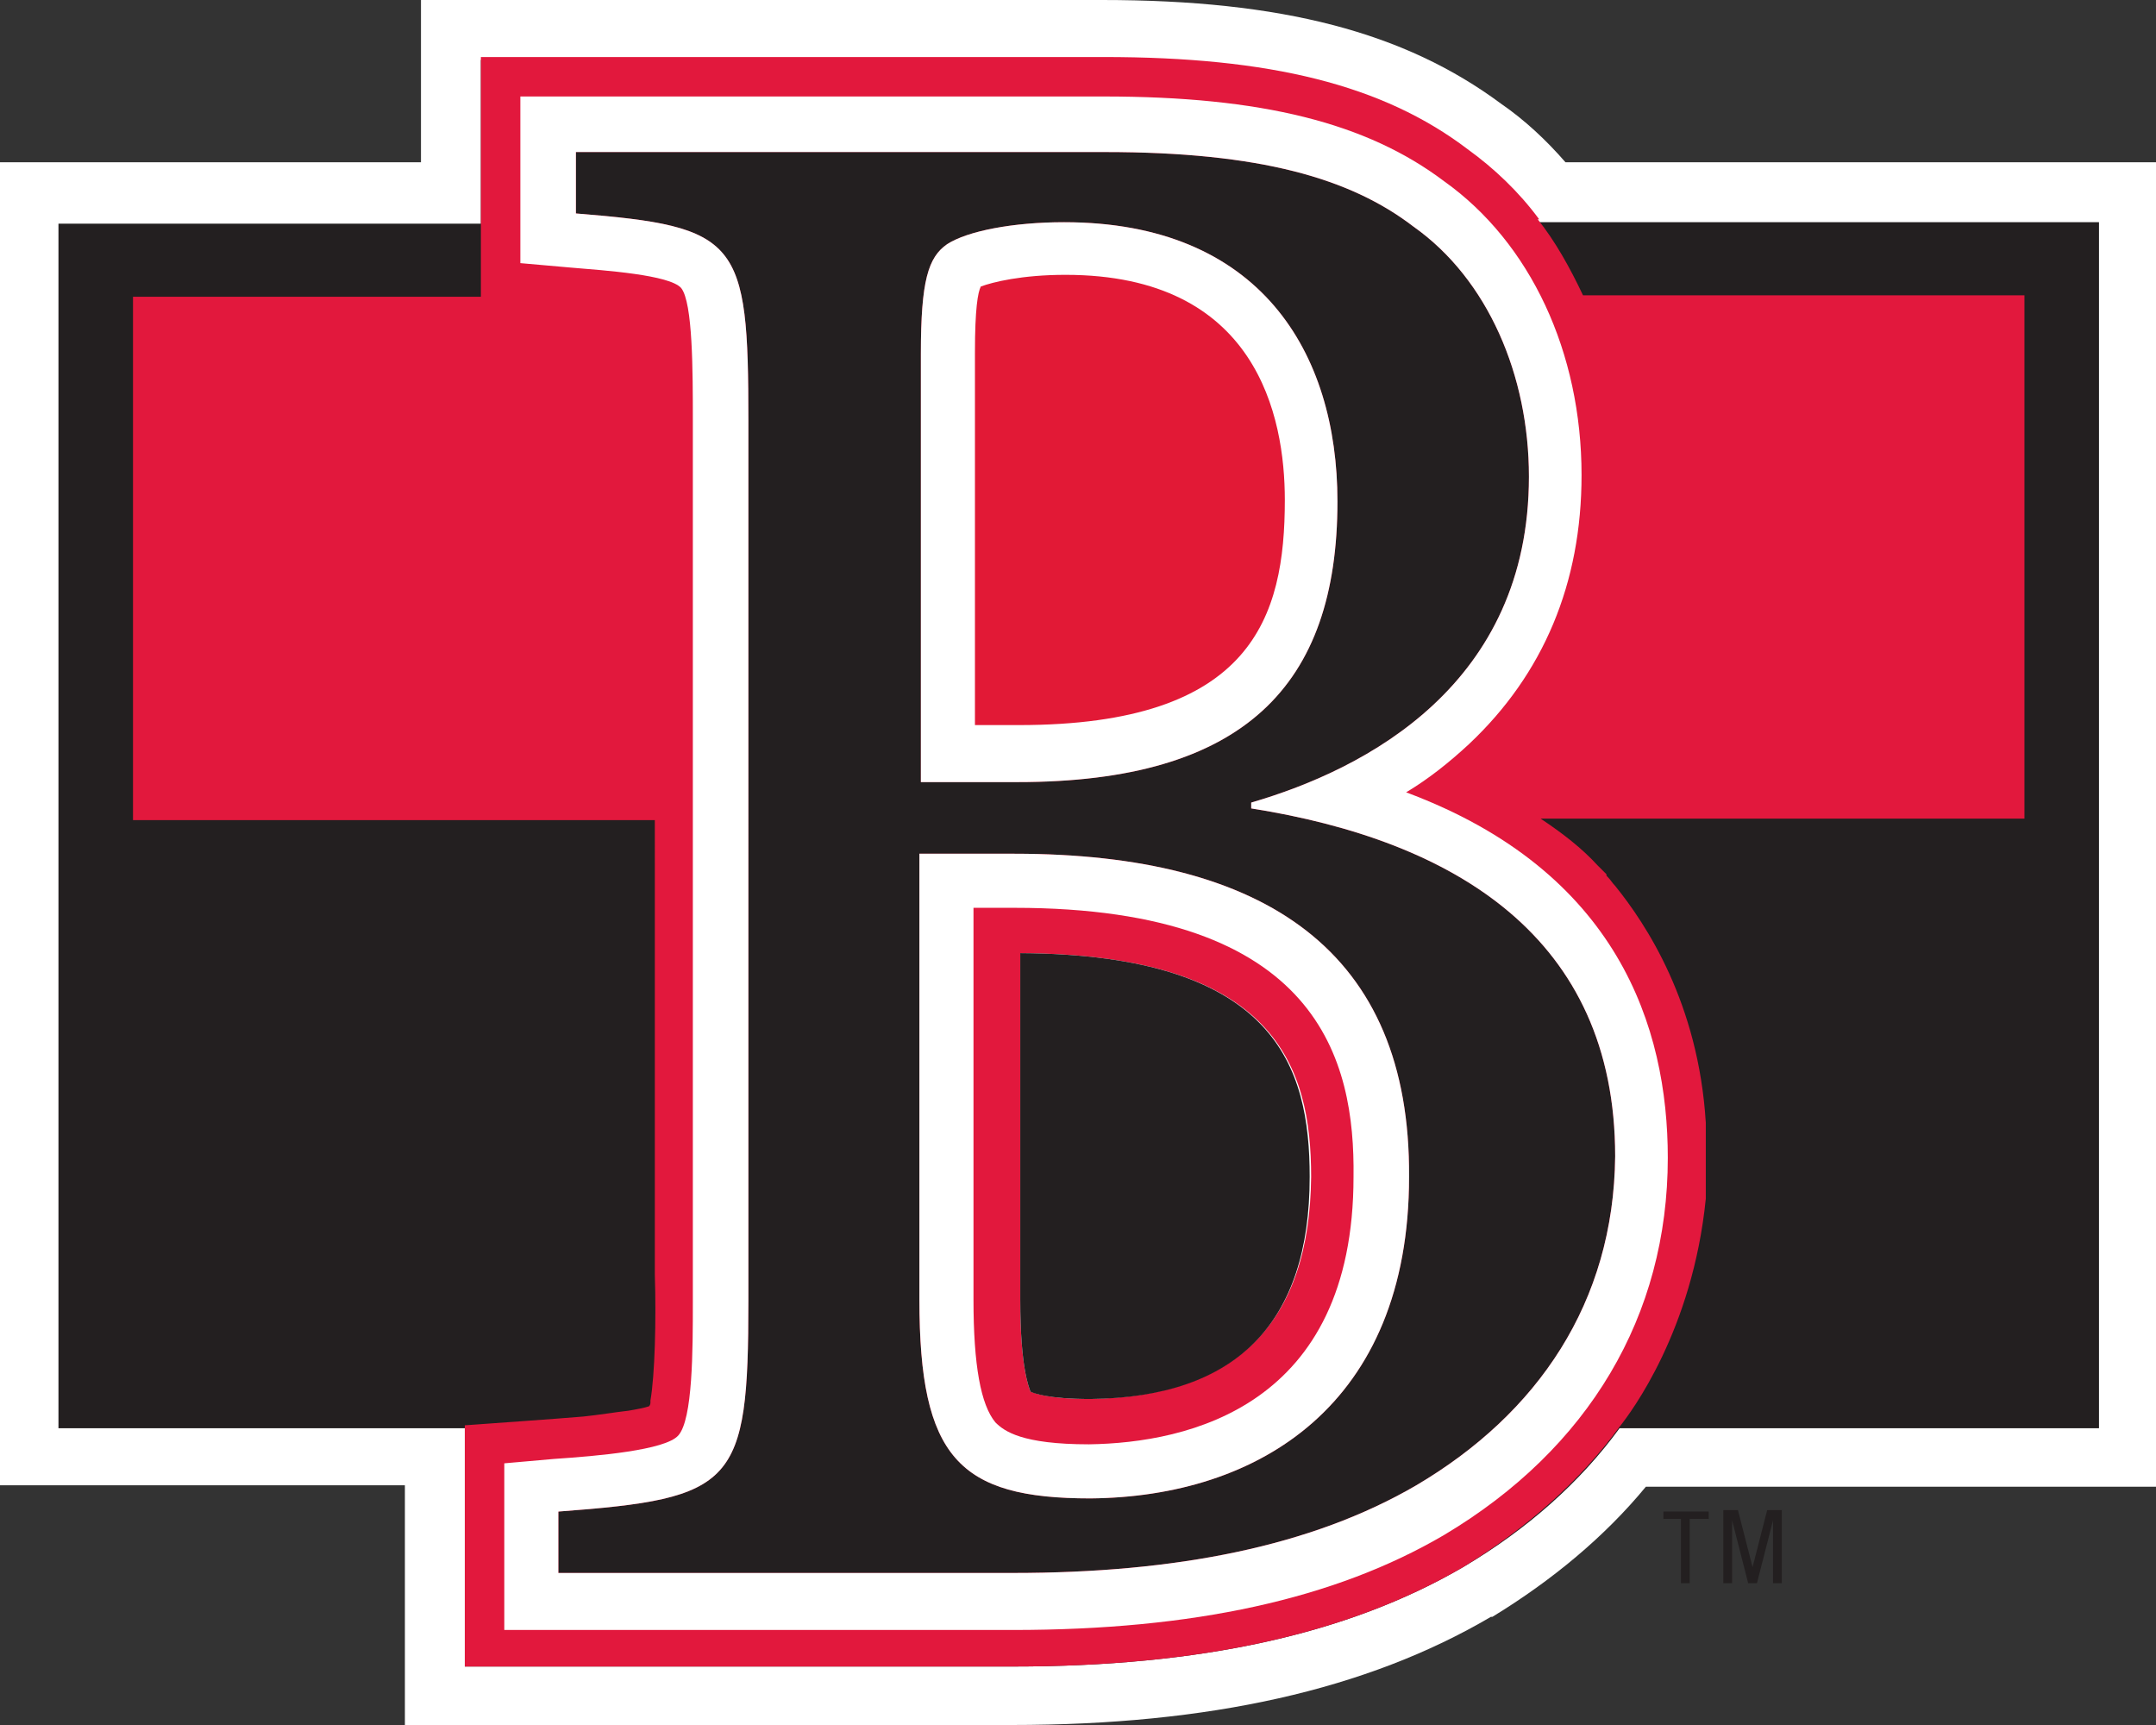 <svg xml:space="preserve" viewBox="96.9 228.833 417.917 334.333" height="334.333px" width="417.917px" y="0px" x="0px" xmlns:xlink="http://www.w3.org/1999/xlink" xmlns="http://www.w3.org/2000/svg" id="Layer_1" version="1.1">
<rect x="96.9" y="228.833" width="417.917" height="334.333" fill="#333333" stroke="none"/>
<g>
	<path d="M175.383,563.167V516.7H96.9V260.283h81.6v-31.45h132.033c34.851,0,58.65,6.233,77.35,20.117
		c4.534,3.116,8.784,7.083,12.467,11.333h114.467v256.7h-98.883c-7.934,9.633-18.134,18.133-29.75,25.217H385.9
		c-24.084,14.166-54.684,20.967-92.934,20.967H175.383L175.383,563.167z" fill="#FFFFFF"></path>
	<path d="M175.383,563.167V516.7H96.9V260.283h81.6v-31.45h132.033c34.851,0,58.65,6.233,77.35,20.117
		c4.534,3.116,8.784,7.083,12.467,11.333h114.467v256.7h-98.883c-7.934,9.633-18.134,18.133-29.75,25.217H385.9
		c-22.667,13.883-47.317,20.399-92.934,20.967H175.383z" fill="none"></path>
	<path d="M503.767,271.9H395.25c-3.967-5.383-8.783-9.917-13.884-13.6c-16.433-12.466-38.25-17.85-70.55-17.85
		h-120.7v31.733h-81.883V505.65H187v46.183h106.25c36.267,0,64.884-6.233,87.267-19.267l0,0
		c12.467-7.366,22.667-16.434,30.316-26.916h92.934V271.9z" fill="#231F20"></path>
	<path d="M293.533,404.783H285.6v75.934c0,12.75,1.417,20.399,4.25,23.8c1.7,1.7,5.1,4.25,18.133,4.25
		c19.267-0.283,51.283-7.366,51.283-51.85C359.55,434.533,352.75,404.783,293.533,404.783" fill="#E21936"></path>
	<path d="M356.15,326.017c0-28.9-15.018-54.117-52.984-54.117c-9.917,0-18.7,1.7-22.667,4.25
		c-3.684,2.55-5.1,7.083-5.1,21.25v83.017h18.7C338.017,380.417,356.15,361.717,356.15,326.017" fill="#E21936"></path>
	<path d="M371.45,516.7c-20.4,11.899-46.75,17-78.2,17h-88.117v-11.9c34.283-2.55,36.833-5.1,36.833-40.8V310.434
		c0-35.134-1.7-37.684-33.434-40.233v-11.9H311.1c30.034,0,47.601,5.1,59.784,14.45c14.449,10.2,22.383,28.9,22.383,48.45
		c0,40.233-31.45,56.667-53.833,63.183v1.133c39.383,6.233,70.55,24.934,70.55,67.434C409.7,481.283,394.967,502.816,371.45,516.7
		 M410.833,505.366c2.267-2.833,14.167-18.699,16.717-44.199c0-0.284,0-0.567,0-0.851c0-0.566,0-1.133,0-1.983
		c0-0.566,0-1.133,0-1.7c0-0.283,0-0.566,0-1.133c0-0.85,0-1.983,0-3.116c0-1.134,0-2.268,0-3.4c0-0.566,0-1.134,0-1.7
		c0-0.283,0-0.566,0-0.85c-1.417-23.233-11.616-38.533-17.566-45.9c-0.566-0.566-0.851-1.133-1.417-1.7
		c-0.283-0.283-0.283-0.283-0.283-0.566L408,397.983c-0.566-0.566-0.85-0.85-1.417-1.417c-3.116-3.4-6.8-6.233-11.05-9.066h93.783
		V286.067H403.75c-2.55-5.383-5.384-10.483-8.783-14.733h0.283c-3.967-5.383-8.783-9.917-13.884-13.6
		c-16.433-12.467-38.25-17.85-70.55-17.85h-120.7v31.733v14.733h-67.434v101.433h101.15V396l0,0v79.9
		c0.283,8.783,0,19.55-0.85,24.366c0,0,0,0,0,0.283s0,0.567-0.283,0.851c-0.85,0.283-2.267,0.566-3.967,0.85
		c-2.55,0.283-5.95,0.85-8.783,1.134c-6.8,0.566-15.3,1.133-22.95,1.699v46.75h106.25c36.267,0,64.884-6.233,87.267-19.267l0,0
		C392.983,524.917,403.184,515.85,410.833,505.366L410.833,505.366z" fill="#E2183D"></path>
	<path d="M308.267,508.767c-13.033,0-16.433-2.55-18.133-4.25c-2.833-3.4-4.25-11.05-4.25-23.8v-75.934h7.934
		c59.216,0,66.016,29.75,66.016,52.134C359.55,501.4,327.533,508.483,308.267,508.767 M293.533,394.3h-18.417v86.417
		c0,30.6,7.65,38.533,33.15,38.533c32.583-0.283,61.767-18.134,61.767-62.333C370.316,413.283,342.267,394.3,293.533,394.3" fill="#E21936"></path>
	<path d="M293.533,394.3h-18.417v86.417c0,30.6,7.65,38.533,33.15,38.533c32.583-0.283,61.767-18.134,61.767-62.333
		C370.316,413.283,342.267,394.3,293.533,394.3" fill="#FFFFFF"></path>
	<path d="M371.45,516.7c-20.4,11.899-46.75,17-78.2,17h-88.117v-11.9c34.283-2.55,36.833-5.1,36.833-40.8V310.434
		c0-35.134-1.7-37.684-33.434-40.233v-11.9H311.1c30.034,0,47.601,5.1,59.784,14.45c14.449,10.2,22.383,28.9,22.383,48.45
		c0,40.233-31.45,56.667-53.833,63.183v1.133c39.383,6.233,70.55,24.934,70.55,67.434C409.7,481.283,394.967,502.816,371.45,516.7
		 M369.467,382.4c4.25-2.55,8.217-5.667,12.184-9.35c14.449-13.6,21.816-31.167,21.816-52.133c0-23.8-9.917-45.05-26.634-56.95
		c-15.017-11.333-35.416-16.434-66.017-16.434h-113.05v32.3l9.633,0.85c6.8,0.566,19.267,1.417,21.533,3.966
		c2.267,2.833,2.267,16.15,2.267,25.784v170.85c0,9.066,0,22.667-2.833,25.783c-2.55,2.834-15.583,3.967-24.083,4.533l-9.633,0.851
		v32.3h98.6c34.85,0,62.333-5.95,83.583-18.417c28.05-16.716,43.351-42.5,43.351-73.1C420.184,428.017,410.55,397.7,369.467,382.4" fill="#FFFFFF"></path>
	<path d="M285.883,369.65v-72.533c0-8.5,0.567-11.617,1.133-12.75c2.267-0.85,7.934-2.267,16.434-2.267
		c37.116,0,42.5,27.483,42.5,43.633c0,22.667-6.233,43.633-51.567,43.633h-8.5V369.65z M356.15,326.017
		c0-28.9-15.018-54.117-52.984-54.117c-9.917,0-18.7,1.7-22.667,4.25c-3.684,2.55-5.1,7.083-5.1,21.25v83.017h18.7
		C338.017,380.417,356.15,361.717,356.15,326.017" fill="#FFFFFF"></path>
	<path d="M308.267,499.983c-8.217,0-10.767-1.134-11.617-1.417c-0.283-0.85-1.983-4.533-1.983-17.85v-67.15
		c49.583,0.283,56.383,22.101,56.383,43.351C350.767,485.25,336.6,499.417,308.267,499.983 M293.533,404.783H285.6v75.934
		c0,12.75,1.417,20.399,4.25,23.8c1.7,1.7,5.1,4.25,18.133,4.25c19.267-0.283,51.283-7.366,51.283-51.85
		C359.55,434.533,352.75,404.783,293.533,404.783" fill="#E2183D"></path>
	<path d="M294.667,413.566v67.15c0,13.316,1.7,17,1.983,17.85c0.567,0.283,3.4,1.417,11.617,1.417
		c28.333-0.283,42.5-14.733,42.5-43.066C350.767,435.667,344.25,413.85,294.667,413.566" fill="#231F20"></path>
	<path d="M430.95,535.684h1.7V523.5l0,0l3.116,12.184h1.7l3.116-12.184l0,0v12.184h1.7v-14.167h-2.833l-2.833,11.05
		l0,0l-2.834-11.05h-2.833V535.684L430.95,535.684z M424.717,523.217h3.399V521.8h-8.783v1.417h3.4v12.467h1.7v-12.467H424.717z" fill="#231F20"></path>
</g>
</svg>
